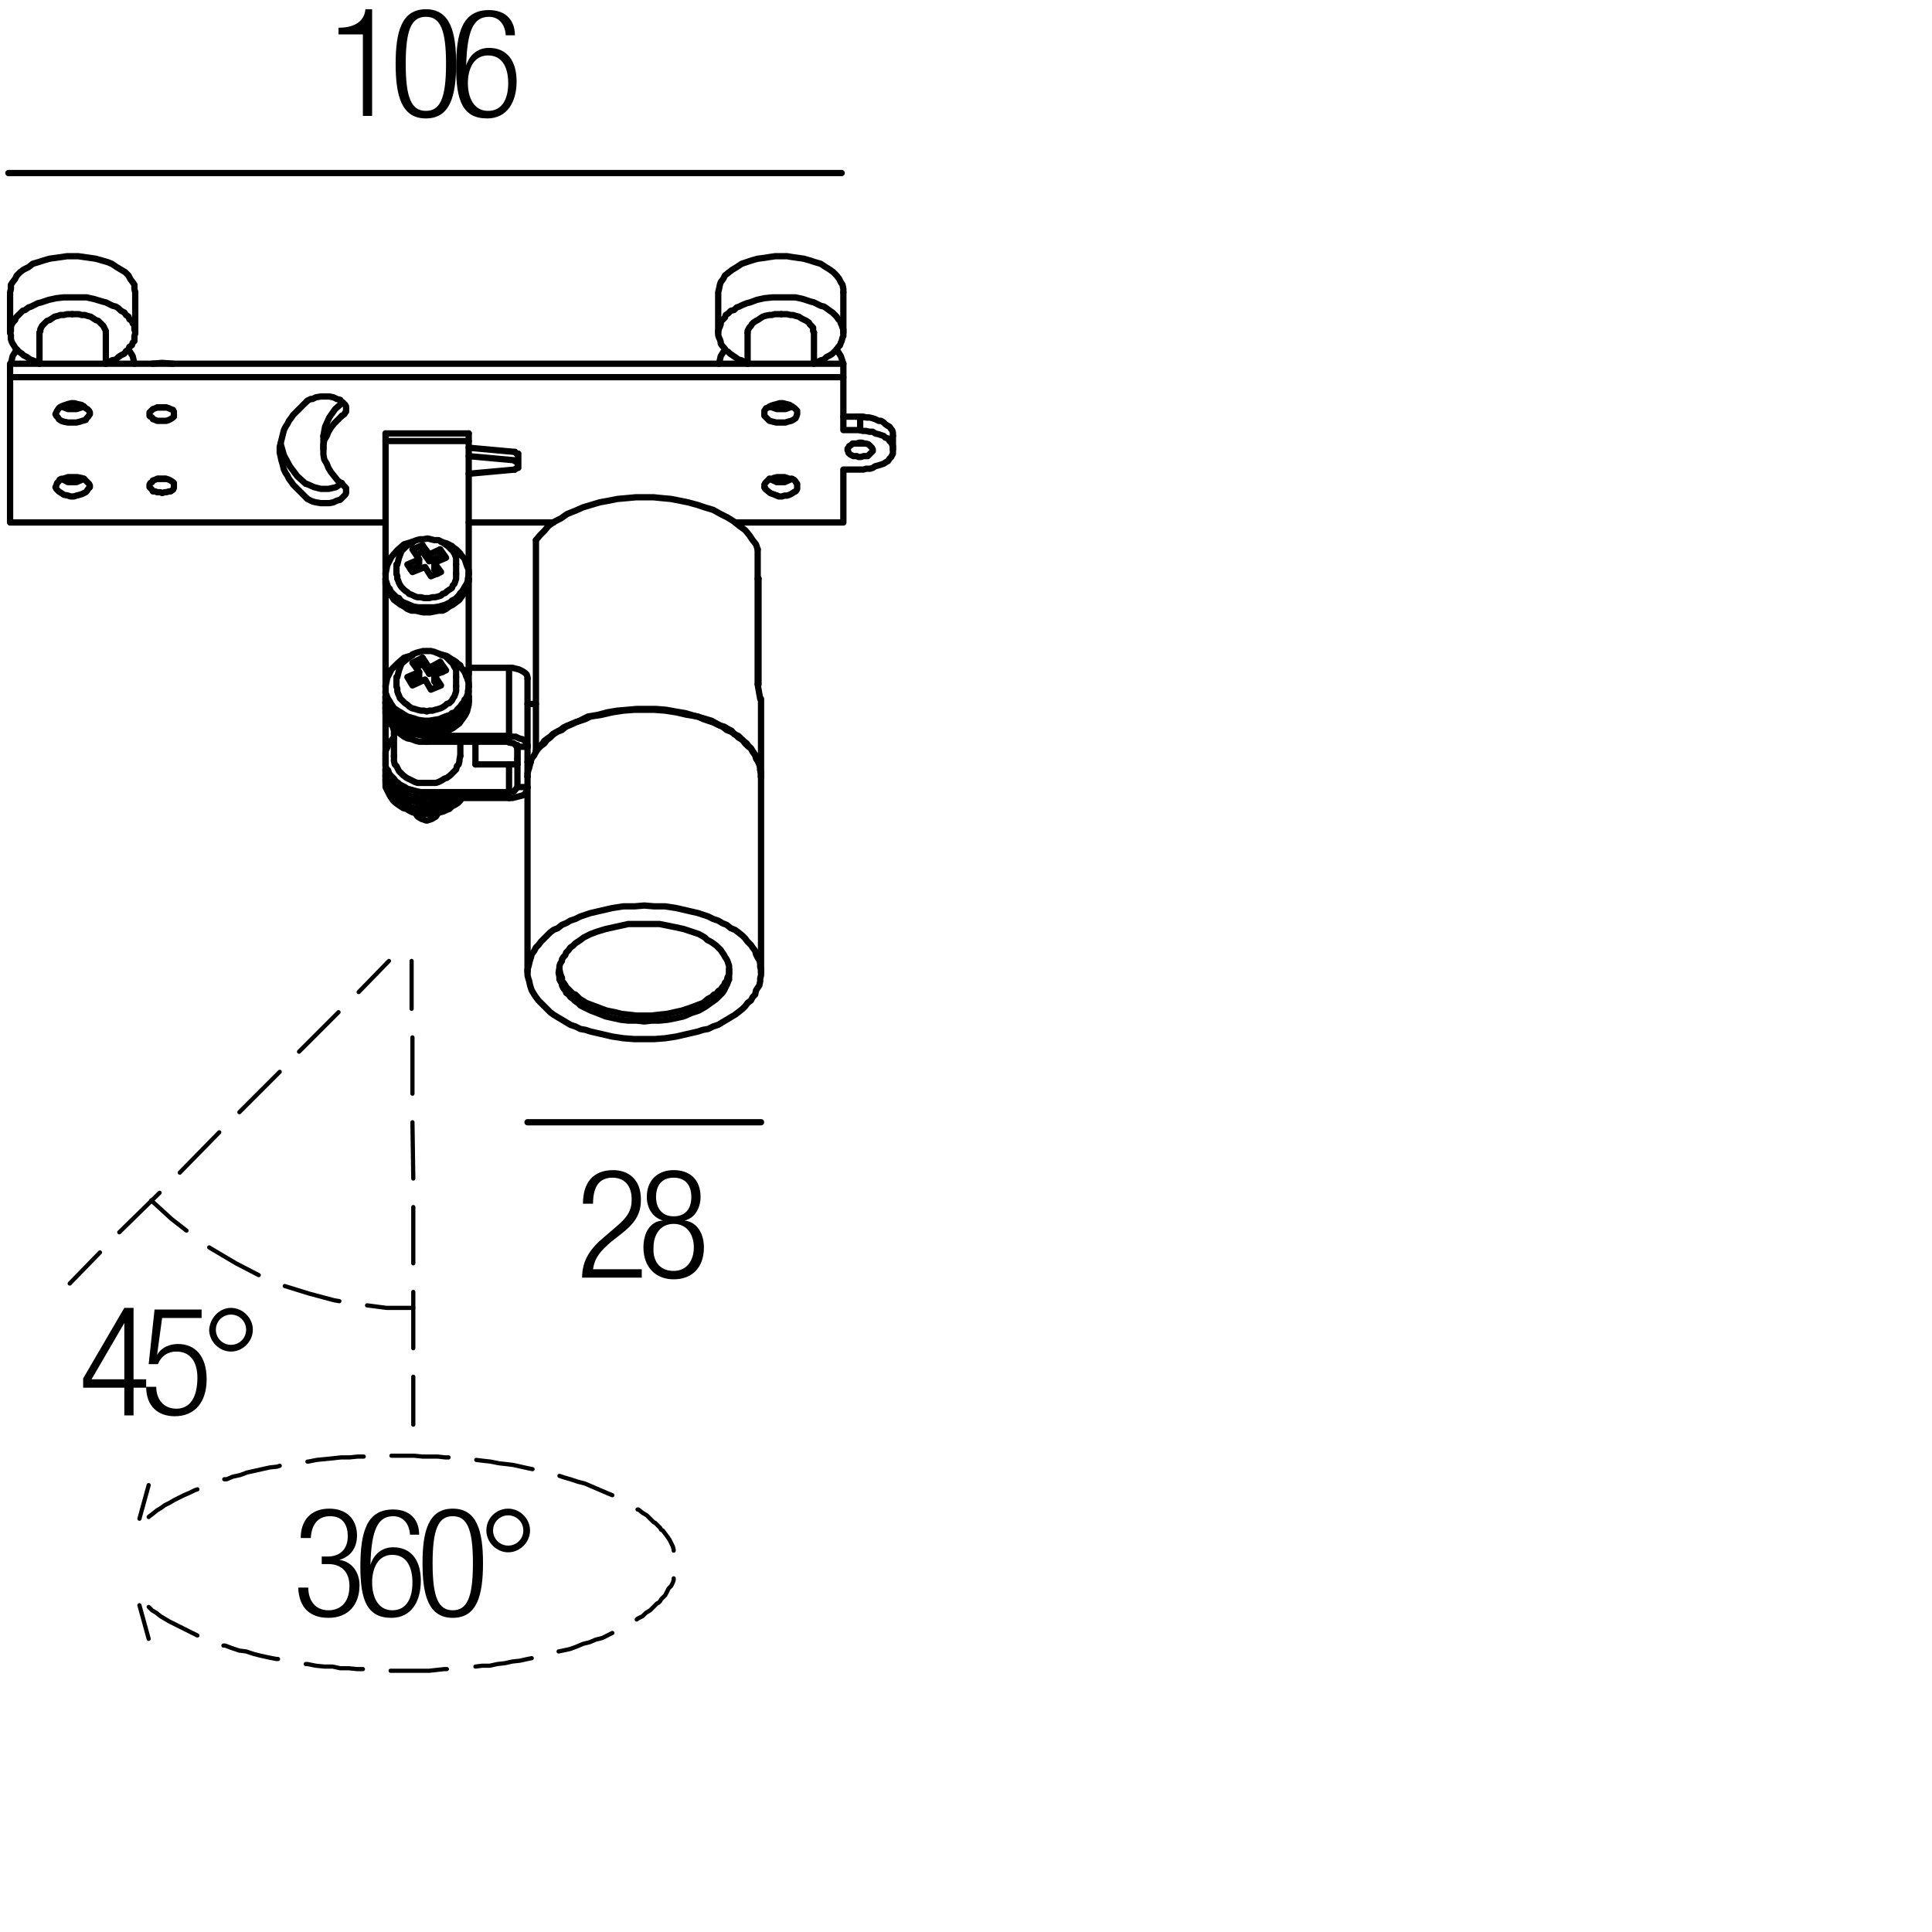 <?xml version="1.0" encoding="utf-8"?>
<!-- Generator: Adobe Illustrator 19.0.0, SVG Export Plug-In . SVG Version: 6.00 Build 0)  -->
<svg version="1.1" id="Livello_1" xmlns="http://www.w3.org/2000/svg" xmlns:xlink="http://www.w3.org/1999/xlink" x="0px" y="0px"
	 viewBox="0 0 230 230" enable-background="new 0 0 230 230" xml:space="preserve">
<g>
	<rect x="39.1" y="1" fill="none" width="25" height="14.7"/>
	<path d="M43.2,4.1h-2.9V3.3c2.1,0,3.1-0.9,3.2-2.2h0.8v12.7h-1.1V4.1z"/>
	<path d="M50.7,1.1c2.9,0,3.6,2.7,3.6,6.5c0,3.8-0.7,6.5-3.6,6.5s-3.6-2.7-3.6-6.5C47.1,3.8,47.8,1.1,50.7,1.1z M50.7,13.2
		c1.7,0,2.4-1.5,2.4-5.6c0-4.1-0.7-5.6-2.4-5.6s-2.4,1.5-2.4,5.6C48.3,11.7,49,13.2,50.7,13.2z"/>
	<path d="M60.2,4.1c-0.1-1.2-0.8-2.1-2-2.1c-1.8,0-2.6,1.6-2.7,5.8l0,0c0.4-1.3,1.4-2.1,2.7-2.1c2.2,0,3.3,1.6,3.3,4
		c0,2.4-1.1,4.4-3.5,4.4c-2.9,0-3.7-2.1-3.7-6.1c0-4.2,0.8-6.8,3.9-6.8c2,0,3.1,1.2,3.1,3H60.2z M58.1,13.2c1.8,0,2.4-1.6,2.4-3.3
		s-0.6-3.3-2.4-3.3c-1.7,0-2.4,1.6-2.4,3.3S56.4,13.2,58.1,13.2z"/>
</g>
<g>
	<rect x="35" y="179.5" fill="none" width="47.3" height="36.7"/>
	<path d="M38.4,185.3H39c1.5,0,2.4-0.9,2.4-2.4c0-1.5-0.7-2.4-2.1-2.4c-1.3,0-2.2,0.8-2.3,2.6h-1.2c0-2.1,1.2-3.5,3.4-3.5
		c2,0,3.3,1.2,3.3,3.2c0,1.4-0.7,2.5-2.1,2.9v0c1.5,0.2,2.4,1.5,2.4,3c0,2.3-1.3,3.9-3.7,3.9c-2.2,0-3.5-1.2-3.6-3.6h1.2
		c0,1.5,0.8,2.7,2.4,2.7c1.3,0,2.5-0.8,2.5-2.9c0-1.7-1-2.6-2.5-2.6h-0.8V185.3z"/>
	<path d="M48.8,182.6c-0.1-1.2-0.8-2.1-2-2.1c-1.8,0-2.6,1.6-2.7,5.8l0,0c0.4-1.3,1.4-2.1,2.7-2.1c2.2,0,3.3,1.6,3.3,4
		c0,2.4-1.1,4.4-3.5,4.4c-2.9,0-3.7-2.1-3.7-6.1c0-4.2,0.8-6.8,3.9-6.8c2,0,3.1,1.2,3.1,3H48.8z M46.7,191.7c1.8,0,2.4-1.6,2.4-3.3
		s-0.6-3.3-2.4-3.3c-1.7,0-2.4,1.6-2.4,3.3S45,191.7,46.7,191.7z"/>
	<path d="M53.9,179.6c2.9,0,3.6,2.7,3.6,6.5c0,3.8-0.7,6.5-3.6,6.5s-3.6-2.7-3.6-6.5C50.3,182.3,51,179.6,53.9,179.6z M53.9,191.7
		c1.7,0,2.4-1.5,2.4-5.6c0-4.1-0.7-5.6-2.4-5.6s-2.4,1.5-2.4,5.6C51.5,190.2,52.2,191.7,53.9,191.7z"/>
	<path d="M60.5,179.6c1.4,0,2.6,1.2,2.6,2.6c0,1.4-1.2,2.6-2.6,2.6c-1.4,0-2.6-1.2-2.6-2.6C57.9,180.7,59.1,179.6,60.5,179.6z
		 M60.5,184c1,0,1.8-0.8,1.8-1.8s-0.8-1.8-1.8-1.8c-1,0-1.8,0.8-1.8,1.8S59.5,184,60.5,184z"/>
</g>
<g>
	<rect x="9.4" y="155.6" fill="none" width="47.3" height="36.7"/>
	<path d="M14.8,165.2H9.9v-1.1l4.9-8.4h1.1v8.5h1.5v1h-1.5v3.3h-1.1V165.2z M14.8,164.2v-6.7h0l-3.9,6.7H14.8z"/>
	<path d="M24,155.9v1h-4.7l-0.6,4.4l0,0c0.5-0.9,1.5-1.3,2.5-1.3c2,0,3.4,1.4,3.4,4.2c0,2.6-1.3,4.4-3.8,4.4c-2,0-3.4-1.2-3.4-3.5
		h1.2c0,1.4,0.8,2.6,2.4,2.6s2.5-1.3,2.5-3.7c0-1.8-0.8-3.1-2.5-3.1c-1,0-1.8,0.5-2.2,1.5h-1.1l0.7-6.5H24z"/>
	<path d="M27.5,155.7c1.4,0,2.6,1.2,2.6,2.6c0,1.4-1.2,2.6-2.6,2.6c-1.4,0-2.6-1.2-2.6-2.6C25,156.9,26.1,155.7,27.5,155.7z
		 M27.5,160.1c1,0,1.8-0.8,1.8-1.8s-0.8-1.8-1.8-1.8c-1,0-1.8,0.8-1.8,1.8S26.5,160.1,27.5,160.1z"/>
</g>
<g>
	
		<line fill="none" stroke="#000000" stroke-width="0.75" stroke-linecap="round" stroke-linejoin="bevel" stroke-miterlimit="10" x1="90.5" y1="83.2" x2="90.2" y2="81.5"/>
	
		<line fill="none" stroke="#000000" stroke-width="0.75" stroke-linecap="round" stroke-linejoin="round" stroke-miterlimit="10" x1="90.6" y1="92.5" x2="90.6" y2="83.2"/>
	
		<polyline fill="none" stroke="#000000" stroke-width="0.75" stroke-linecap="round" stroke-linejoin="round" stroke-miterlimit="10" points="
		45.9,83.6 45.9,83.9 45.9,84.3 46,84.7 46.2,85.1 46.4,85.4 46.7,85.8 46.9,86.1 47.3,86.4 47.7,86.7 48.1,86.9 48.5,87.2 49,87.4 
		49.5,87.4 49.9,87.5 50.4,87.6 50.8,87.6 51.2,87.6 51.7,87.5 52.2,87.4 52.7,87.4 53.1,87.2 53.5,86.9 53.9,86.7 54.3,86.4 
		54.7,86.1 54.9,85.8 55.2,85.4 55.4,85.1 55.6,84.7 55.7,84.3 55.8,83.9 55.8,83.6 	"/>
	
		<polyline fill="none" stroke="#000000" stroke-width="0.75" stroke-linecap="round" stroke-linejoin="round" stroke-miterlimit="10" points="
		45.9,83.6 45.9,82.9 45.9,83.3 45.9,83.7 46,84.1 46.2,84.4 46.4,84.8 46.7,85.2 46.9,85.5 47.3,85.8 47.7,86.1 48.1,86.4 
		48.5,86.5 49,86.7 49.5,86.9 49.9,86.9 50.4,87 50.8,87 51.2,87 51.7,86.9 52.2,86.9 52.7,86.7 53.1,86.5 53.5,86.4 53.9,86.1 
		54.3,85.8 54.7,85.5 54.9,85.2 55.2,84.8 55.4,84.4 55.6,84.1 55.7,83.7 55.8,83.3 55.8,82.9 	"/>
	
		<line fill="none" stroke="#000000" stroke-width="0.75" stroke-linecap="round" stroke-linejoin="round" stroke-miterlimit="10" x1="45.9" y1="83" x2="45.9" y2="83.1"/>
	
		<polyline fill="none" stroke="#000000" stroke-width="0.75" stroke-linecap="round" stroke-linejoin="round" stroke-miterlimit="10" points="
		45.9,83.2 45.9,83.5 45.9,83.8 46.1,84.3 46.3,84.6 46.4,84.9 46.7,85.3 47,85.6 47.4,85.9 47.8,86.2 48.2,86.4 48.6,86.6 49,86.8 
		49.5,86.9 50,86.9 50.4,87 50.8,87 51.2,87 51.7,86.9 52.2,86.9 52.6,86.8 53,86.6 53.4,86.4 53.8,86.2 54.3,85.9 54.6,85.6 
		54.8,85.3 55.2,84.9 55.3,84.6 55.5,84.3 55.7,83.8 55.8,83.5 55.8,83.2 	"/>
	
		<line fill="none" stroke="#000000" stroke-width="0.75" stroke-linecap="round" stroke-linejoin="round" stroke-miterlimit="10" x1="45.9" y1="68.9" x2="45.9" y2="81.7"/>
	
		<polyline fill="none" stroke="#000000" stroke-width="0.75" stroke-linecap="round" stroke-linejoin="round" stroke-miterlimit="10" points="
		45.9,82.9 45.9,82.3 45.9,82.7 45.9,83 46,83.4 46.2,83.7 46.4,84.2 46.7,84.5 46.9,84.8 47.3,85.2 47.7,85.4 48.1,85.7 48.5,85.8 
		49,86 49.5,86.2 49.9,86.3 50.4,86.4 50.8,86.4 51.2,86.4 51.7,86.3 52.2,86.2 52.7,86 53.1,85.8 53.5,85.7 53.9,85.4 54.3,85.2 
		54.7,84.8 54.9,84.5 55.2,84.2 55.4,83.7 55.6,83.4 55.7,83 55.8,82.7 55.8,82.3 55.8,82.9 	"/>
	
		<line fill="none" stroke="#000000" stroke-width="0.75" stroke-linecap="round" stroke-linejoin="round" stroke-miterlimit="10" x1="55.8" y1="81.7" x2="55.8" y2="68.9"/>
	
		<polyline fill="none" stroke="#000000" stroke-width="0.75" stroke-linecap="round" stroke-linejoin="round" stroke-miterlimit="10" points="
		45.9,68.9 45.9,69.2 45.9,69.6 46,70 46.2,70.4 46.4,70.7 46.7,71.1 46.9,71.4 47.3,71.7 47.7,72 48.1,72.2 48.5,72.5 49,72.7 
		49.5,72.7 49.9,72.8 50.4,72.9 50.8,72.9 51.2,72.9 51.7,72.8 52.2,72.7 52.7,72.7 53.1,72.5 53.5,72.2 53.9,72 54.3,71.7 
		54.7,71.4 54.9,71.1 55.2,70.7 55.4,70.4 55.6,70 55.7,69.6 55.8,69.2 55.8,68.9 	"/>
	
		<polyline fill="none" stroke="#000000" stroke-width="0.75" stroke-linecap="round" stroke-linejoin="round" stroke-miterlimit="10" points="
		45.9,68.9 45.9,68.3 45.9,68.8 45.9,69 46,69.3 46.1,69.6 46.2,69.9 46.4,70.1 46.5,70.4 46.7,70.6 46.9,70.8 47.2,71.1 47.5,71.2 
		47.7,71.5 48,71.7 48.5,71.9 49.2,72.2 49.8,72.3 50.5,72.3 51.1,72.3 51.7,72.3 52.3,72.2 53,72 53.6,71.7 53.8,71.5 54.2,71.3 
		54.4,71.1 54.6,70.9 54.8,70.6 55,70.4 55.2,70.1 55.3,69.9 55.5,69.6 55.6,69.4 55.7,69.1 55.7,68.9 55.8,68.4 55.8,67.9 
		55.7,67.6 55.6,67.4 55.5,67.1 55.4,66.8 55.3,66.5 55.1,66.3 54.9,66.1 54.8,65.9 54.5,65.6 54.3,65.4 54,65.2 53.8,65 53.2,64.7 
		52.5,64.5 	"/>
	
		<polyline fill="none" stroke="#000000" stroke-width="0.75" stroke-linecap="round" stroke-linejoin="bevel" stroke-miterlimit="10" points="
		49.1,64.5 48.1,64.8 47.3,65.5 46.6,66.3 46.1,67.3 45.9,68.3 	"/>
	
		<polyline fill="none" stroke="#000000" stroke-width="0.75" stroke-linecap="round" stroke-linejoin="round" stroke-miterlimit="10" points="
		45.9,82.3 45.9,81.7 45.9,82.2 45.9,82.5 46,82.7 46.1,83 46.2,83.2 46.4,83.5 46.5,83.7 46.7,84 46.9,84.3 47.2,84.5 47.5,84.7 
		47.7,84.8 48,85 48.5,85.3 49.2,85.5 49.8,85.7 50.5,85.8 51.1,85.8 51.7,85.7 52.3,85.6 53,85.3 53.6,85.1 53.8,84.9 54.2,84.8 
		54.4,84.5 54.6,84.3 54.8,84.1 55,83.8 55.2,83.6 55.3,83.3 55.5,83.1 55.6,82.8 55.7,82.6 55.7,82.3 55.8,81.8 55.8,81.3 55.7,81 
		55.6,80.7 55.5,80.5 55.4,80.2 55.3,80 55.1,79.7 54.9,79.5 54.8,79.2 54.5,79 54.3,78.8 54,78.6 53.8,78.5 53.2,78.1 52.5,77.9 	
		"/>
	
		<polyline fill="none" stroke="#000000" stroke-width="0.75" stroke-linecap="round" stroke-linejoin="bevel" stroke-miterlimit="10" points="
		49.1,78 48.1,78.3 47.3,79 46.6,79.7 46.1,80.7 45.9,81.7 	"/>
	
		<polyline fill="none" stroke="#000000" stroke-width="0.75" stroke-linecap="round" stroke-linejoin="round" stroke-miterlimit="10" points="
		51.1,66.8 52.4,66.2 52.7,66.5 	"/>
	
		<line fill="none" stroke="#000000" stroke-width="0.75" stroke-linecap="round" stroke-linejoin="round" stroke-miterlimit="10" x1="51.7" y1="67.8" x2="52.1" y2="68.3"/>
	
		<line fill="none" stroke="#000000" stroke-width="0.75" stroke-linecap="round" stroke-linejoin="round" stroke-miterlimit="10" x1="48.9" y1="67.8" x2="49.9" y2="67.4"/>
	
		<polyline fill="none" stroke="#000000" stroke-width="0.75" stroke-linecap="round" stroke-linejoin="round" stroke-miterlimit="10" points="
		49.6,66 50.3,65.7 51.1,66.8 	"/>
	
		<polyline fill="none" stroke="#000000" stroke-width="0.75" stroke-linecap="round" stroke-linejoin="round" stroke-miterlimit="10" points="
		54.3,68.3 54.3,68.6 54.3,68.9 54.2,69.2 54.1,69.5 53.9,69.7 53.8,70 53.5,70.2 53.2,70.4 53,70.6 52.7,70.7 52.5,70.9 52.2,71 
		51.8,71.1 51.5,71.1 51.1,71.2 50.8,71.2 50.5,71.2 50.1,71.1 49.7,71.1 49.4,71 49,70.8 48.7,70.7 48.5,70.5 48.2,70.3 48,70.1 
		47.8,69.9 47.6,69.6 47.5,69.4 47.4,69.1 47.3,68.9 47.3,68.6 47.2,68.3 	"/>
	
		<polygon fill="none" stroke="#000000" stroke-width="0.75" stroke-linecap="round" stroke-linejoin="round" stroke-miterlimit="10" points="
		52.4,65.4 51.1,66 50.3,64.9 49.1,65.4 49.9,66.6 48.5,67.2 49.1,68.1 50.6,67.5 51.3,68.6 52.5,68.1 51.7,67 53.1,66.4 	"/>
	
		<line fill="none" stroke="#000000" stroke-width="0.75" stroke-linecap="round" stroke-linejoin="round" stroke-miterlimit="10" x1="51.1" y1="66" x2="51.1" y2="66.8"/>
	
		<line fill="none" stroke="#000000" stroke-width="0.75" stroke-linecap="round" stroke-linejoin="round" stroke-miterlimit="10" x1="50.3" y1="64.9" x2="50.3" y2="65.7"/>
	
		<line fill="none" stroke="#000000" stroke-width="0.75" stroke-linecap="round" stroke-linejoin="round" stroke-miterlimit="10" x1="49.9" y1="66.6" x2="49.9" y2="67.4"/>
	
		<line fill="none" stroke="#000000" stroke-width="0.75" stroke-linecap="round" stroke-linejoin="round" stroke-miterlimit="10" x1="51.7" y1="67" x2="51.7" y2="67.8"/>
	
		<line fill="none" stroke="#000000" stroke-width="0.75" stroke-linecap="round" stroke-linejoin="round" stroke-miterlimit="10" x1="52.4" y1="65.4" x2="52.4" y2="66.2"/>
	
		<polyline fill="none" stroke="#000000" stroke-width="0.75" stroke-linecap="round" stroke-linejoin="round" stroke-miterlimit="10" points="
		51.1,80.2 52.4,79.5 52.7,80 	"/>
	
		<line fill="none" stroke="#000000" stroke-width="0.75" stroke-linecap="round" stroke-linejoin="round" stroke-miterlimit="10" x1="51.7" y1="81.1" x2="52.1" y2="81.7"/>
	
		<line fill="none" stroke="#000000" stroke-width="0.75" stroke-linecap="round" stroke-linejoin="round" stroke-miterlimit="10" x1="48.9" y1="81.2" x2="49.9" y2="80.7"/>
	
		<polyline fill="none" stroke="#000000" stroke-width="0.75" stroke-linecap="round" stroke-linejoin="round" stroke-miterlimit="10" points="
		49.6,79.5 50.3,79 51.1,80.2 	"/>
	
		<polyline fill="none" stroke="#000000" stroke-width="0.75" stroke-linecap="round" stroke-linejoin="round" stroke-miterlimit="10" points="
		54.3,81.7 54.3,82 54.3,82.3 54.2,82.6 54.1,82.9 53.9,83.2 53.8,83.4 53.5,83.7 53.2,83.8 53,84 52.7,84.2 52.5,84.3 52.2,84.4 
		51.8,84.5 51.5,84.6 51.1,84.6 50.8,84.7 50.5,84.6 50.1,84.6 49.7,84.5 49.4,84.4 49,84.3 48.7,84.1 48.5,83.9 48.2,83.7 48,83.5 
		47.8,83.3 47.6,83.1 47.5,82.8 47.4,82.6 47.3,82.3 47.3,82 47.2,81.7 	"/>
	
		<polygon fill="none" stroke="#000000" stroke-width="0.75" stroke-linecap="round" stroke-linejoin="round" stroke-miterlimit="10" points="
		52.4,78.8 51.1,79.5 50.3,78.3 49.1,78.9 49.9,80 48.5,80.6 49.1,81.6 50.6,80.9 51.3,82.1 52.5,81.6 51.7,80.4 53.1,79.8 	"/>
	
		<line fill="none" stroke="#000000" stroke-width="0.75" stroke-linecap="round" stroke-linejoin="round" stroke-miterlimit="10" x1="51.1" y1="79.5" x2="51.1" y2="80.2"/>
	
		<line fill="none" stroke="#000000" stroke-width="0.75" stroke-linecap="round" stroke-linejoin="round" stroke-miterlimit="10" x1="50.3" y1="78.3" x2="50.3" y2="79"/>
	
		<line fill="none" stroke="#000000" stroke-width="0.75" stroke-linecap="round" stroke-linejoin="round" stroke-miterlimit="10" x1="49.9" y1="80" x2="49.9" y2="80.7"/>
	
		<line fill="none" stroke="#000000" stroke-width="0.75" stroke-linecap="round" stroke-linejoin="round" stroke-miterlimit="10" x1="51.7" y1="80.4" x2="51.7" y2="81.1"/>
	
		<line fill="none" stroke="#000000" stroke-width="0.75" stroke-linecap="round" stroke-linejoin="round" stroke-miterlimit="10" x1="52.4" y1="78.8" x2="52.4" y2="79.5"/>
	
		<polyline fill="none" stroke="#000000" stroke-width="0.75" stroke-linecap="round" stroke-linejoin="round" stroke-miterlimit="10" points="
		50.8,95 50.4,95 49.9,95 49.5,94.8 49,94.8 48.5,94.6 48.1,94.3 47.7,94.1 47.3,93.8 46.9,93.5 46.7,93.2 46.4,92.8 46.2,92.5 
		46,92.1 45.9,91.7 45.9,91.3 45.9,91 45.9,91.6 	"/>
	
		<polyline fill="none" stroke="#000000" stroke-width="0.75" stroke-linecap="round" stroke-linejoin="round" stroke-miterlimit="10" points="
		51.2,95.7 50.7,95.7 50.3,95.6 49.8,95.6 49.3,95.4 48.8,95.3 48.4,95.1 47.9,94.9 47.5,94.6 47.1,94.2 46.8,93.9 46.4,93.6 
		46.3,93.2 46,92.7 45.9,92.4 45.9,92 45.9,91.6 	"/>
	
		<line fill="none" stroke="#000000" stroke-width="0.75" stroke-linecap="round" stroke-linejoin="round" stroke-miterlimit="10" x1="45.9" y1="90.3" x2="45.9" y2="84.3"/>
	
		<polyline fill="none" stroke="#000000" stroke-width="0.75" stroke-linecap="round" stroke-linejoin="bevel" stroke-miterlimit="10" points="
		51.2,95.7 52.3,95.5 53.4,95.1 	"/>
	
		<polyline fill="none" stroke="#000000" stroke-width="0.75" stroke-linecap="round" stroke-linejoin="round" stroke-miterlimit="10" points="
		45.9,91.6 45.9,92.3 45.9,92.6 45.9,92.8 45.9,93.2 46,93.4 46.2,93.7 46.3,94 46.4,94.2 46.7,94.5 46.9,94.8 47.2,95 47.5,95.3 
		47.7,95.5 48,95.7 48.4,95.8 48.7,95.9 49,96.1 49.4,96.2 49.8,96.3 50.1,96.3 50.5,96.3 51.1,96.3 51.5,96.3 51.8,96.3 52.2,96.2 
		52.6,96.1 52.9,95.9 53.2,95.8 53.6,95.7 53.9,95.4 54.2,95.3 54.4,95 	"/>
	
		<line fill="none" stroke="#000000" stroke-width="0.75" stroke-linecap="round" stroke-linejoin="round" stroke-miterlimit="10" x1="45.9" y1="92.3" x2="45.9" y2="92.8"/>
	
		<polyline fill="none" stroke="#000000" stroke-width="0.75" stroke-linecap="round" stroke-linejoin="round" stroke-miterlimit="10" points="
		55,95 54.8,95.3 54.5,95.6 54.2,95.8 53.8,96 53.5,96.3 53.2,96.4 52.8,96.6 52.4,96.7 52.1,96.8 51.7,96.9 51.3,96.9 51,96.9 
		50.6,96.9 50.2,96.9 49.9,96.9 49.5,96.8 49.1,96.7 48.7,96.5 48.4,96.3 48,96.2 47.7,96 47.4,95.8 47,95.5 46.8,95.3 46.6,95 
		46.4,94.7 46.2,94.3 46.1,94.1 45.9,93.7 45.9,93.4 45.9,93.2 45.9,92.8 	"/>
	
		<polyline fill="none" stroke="#000000" stroke-width="0.75" stroke-linecap="round" stroke-linejoin="bevel" stroke-miterlimit="10" points="
		49.4,96.7 49.7,97.2 50.2,97.5 50.8,97.7 51.4,97.5 51.9,97.2 52.2,96.7 	"/>
	
		<polyline fill="none" stroke="#000000" stroke-width="0.75" stroke-linecap="round" stroke-linejoin="round" stroke-miterlimit="10" points="
		46.9,90 46.9,90.4 46.9,90.6 47,91 47.2,91.2 47.4,91.6 47.5,91.8 47.8,92.1 48,92.3 48.4,92.6 48.6,92.7 49,92.9 49.4,93.1 
		49.7,93.2 50.1,93.2 50.5,93.2 50.8,93.2 51.1,93.2 51.5,93.2 51.9,93.2 52.2,93.1 52.6,92.9 52.9,92.7 53.2,92.6 53.6,92.3 
		53.8,92.1 54.1,91.8 54.3,91.6 54.4,91.2 54.6,91 54.7,90.6 54.7,90.4 54.8,90 	"/>
	
		<line fill="none" stroke="#000000" stroke-width="0.75" stroke-linecap="round" stroke-linejoin="round" stroke-miterlimit="10" x1="46.9" y1="90" x2="46.9" y2="86.8"/>
	
		<line fill="none" stroke="#000000" stroke-width="0.75" stroke-linecap="round" stroke-linejoin="bevel" stroke-miterlimit="10" x1="61.6" y1="54.1" x2="61.3" y2="53.8"/>
	
		<line fill="none" stroke="#000000" stroke-width="0.75" stroke-linecap="round" stroke-linejoin="round" stroke-miterlimit="10" x1="61.3" y1="53.8" x2="55.8" y2="53.3"/>
	
		<line fill="none" stroke="#000000" stroke-width="0.75" stroke-linecap="round" stroke-linejoin="round" stroke-miterlimit="10" x1="55.8" y1="56.4" x2="61.3" y2="55.9"/>
	
		<line fill="none" stroke="#000000" stroke-width="0.75" stroke-linecap="round" stroke-linejoin="bevel" stroke-miterlimit="10" x1="61.3" y1="55.9" x2="61.6" y2="55.6"/>
	
		<polyline fill="none" stroke="#000000" stroke-width="0.75" stroke-linecap="round" stroke-linejoin="round" stroke-miterlimit="10" points="
		61.7,55.7 61.7,55 61.7,54 	"/>
	
		<line fill="none" stroke="#000000" stroke-width="0.75" stroke-linecap="round" stroke-linejoin="bevel" stroke-miterlimit="10" x1="61.6" y1="55.1" x2="61.3" y2="54.9"/>
	
		<line fill="none" stroke="#000000" stroke-width="0.75" stroke-linecap="round" stroke-linejoin="round" stroke-miterlimit="10" x1="61.3" y1="54.8" x2="55.8" y2="54.3"/>
	
		<polyline fill="none" stroke="#000000" stroke-width="0.75" stroke-linecap="round" stroke-linejoin="round" stroke-miterlimit="10" points="
		55.8,51.6 55.8,52.5 45.9,52.5 45.9,51.6 	"/>
	
		<line fill="none" stroke="#000000" stroke-width="0.75" stroke-linecap="round" stroke-linejoin="round" stroke-miterlimit="10" x1="45.9" y1="68.3" x2="45.9" y2="52.5"/>
	
		<line fill="none" stroke="#000000" stroke-width="0.75" stroke-linecap="round" stroke-linejoin="round" stroke-miterlimit="10" x1="55.8" y1="52.5" x2="55.8" y2="68.3"/>
	
		<polyline fill="none" stroke="#000000" stroke-width="0.75" stroke-linecap="round" stroke-linejoin="round" stroke-miterlimit="10" points="
		62.8,92.4 62.8,88.9 62.8,80.8 	"/>
	
		<polyline fill="none" stroke="#000000" stroke-width="0.75" stroke-linecap="round" stroke-linejoin="round" stroke-miterlimit="10" points="
		62.8,93.7 61.6,93.7 61.6,88.9 62.8,88.9 	"/>
	
		<line fill="none" stroke="#000000" stroke-width="0.75" stroke-linecap="round" stroke-linejoin="round" stroke-miterlimit="10" x1="60.6" y1="95" x2="50.8" y2="95"/>
	
		<polyline fill="none" stroke="#000000" stroke-width="0.75" stroke-linecap="round" stroke-linejoin="round" stroke-miterlimit="10" points="
		46.9,87.8 46.7,88 46.5,88.3 46.4,88.5 46.2,88.8 46.1,89 45.9,89.4 45.9,89.6 45.9,89.9 45.9,90.4 45.9,90.6 45.9,91 45.9,91.2 
		46,91.5 46.2,91.7 46.3,92 46.4,92.2 46.7,92.5 46.9,92.7 47.1,93 47.4,93.2 47.6,93.4 48,93.6 48.2,93.7 48.5,93.9 48.9,94 
		49.6,94.2 50.1,94.3 50.8,94.3 60.6,94.3 60.6,95 	"/>
	
		<line fill="none" stroke="#000000" stroke-width="0.75" stroke-linecap="round" stroke-linejoin="round" stroke-miterlimit="10" x1="60.6" y1="94.3" x2="60.6" y2="91"/>
	
		<polyline fill="none" stroke="#000000" stroke-width="0.75" stroke-linecap="round" stroke-linejoin="round" stroke-miterlimit="10" points="
		55.8,79.5 60.6,79.5 60.6,87.6 50.8,87.6 	"/>
	
		<polyline fill="none" stroke="#000000" stroke-width="0.75" stroke-linecap="round" stroke-linejoin="round" stroke-miterlimit="10" points="
		50.8,88.3 50.4,88.3 49.9,88.3 49.5,88.2 49,88 48.5,87.9 48.1,87.7 47.7,87.4 47.3,87.1 46.9,86.9 46.7,86.4 46.4,86.1 46.2,85.8 
		46,85.3 45.9,85 45.9,84.6 45.9,84.3 	"/>
	
		<polyline fill="none" stroke="#000000" stroke-width="0.75" stroke-linecap="round" stroke-linejoin="round" stroke-miterlimit="10" points="
		60.6,87.6 60.6,88.3 50.8,88.3 	"/>
	
		<polyline fill="none" stroke="#000000" stroke-width="0.75" stroke-linecap="round" stroke-linejoin="round" stroke-miterlimit="10" points="
		62.8,80.8 62.8,80.6 62.7,80.3 62.6,80.2 62.5,80.1 62.2,79.9 61.8,79.7 61.4,79.6 61,79.5 60.6,79.5 	"/>
	
		<polyline fill="none" stroke="#000000" stroke-width="0.75" stroke-linecap="round" stroke-linejoin="round" stroke-miterlimit="10" points="
		62.8,88.9 62.8,88.7 62.7,88.5 62.6,88.3 62.5,88.2 62.2,88 61.8,87.9 61.4,87.7 61,87.7 60.6,87.6 	"/>
	
		<polyline fill="none" stroke="#000000" stroke-width="0.75" stroke-linecap="round" stroke-linejoin="bevel" stroke-miterlimit="10" points="
		61.6,89 61.2,88.5 60.6,88.4 	"/>
	
		<polyline fill="none" stroke="#000000" stroke-width="0.75" stroke-linecap="round" stroke-linejoin="round" stroke-miterlimit="10" points="
		62.8,93.8 62.7,94 62.7,94.2 62.5,94.5 62.2,94.7 61.8,94.8 61.4,94.9 61,95 60.6,95 	"/>
	
		<polyline fill="none" stroke="#000000" stroke-width="0.75" stroke-linecap="round" stroke-linejoin="bevel" stroke-miterlimit="10" points="
		60.6,94.3 61.2,94.2 61.6,93.7 	"/>
	
		<polyline fill="none" stroke="#000000" stroke-width="0.75" stroke-linecap="round" stroke-linejoin="round" stroke-miterlimit="10" points="
		56.6,91 56.6,90.3 56.6,88.3 	"/>
	
		<line fill="none" stroke="#000000" stroke-width="0.75" stroke-linecap="round" stroke-linejoin="round" stroke-miterlimit="10" x1="61.6" y1="90.3" x2="61.6" y2="88.7"/>
	
		<polyline fill="none" stroke="#000000" stroke-width="0.75" stroke-linecap="round" stroke-linejoin="round" stroke-miterlimit="10" points="
		61.6,91 61.6,90.9 61.6,90.8 61.6,90.6 61.6,90.3 	"/>
	
		<line fill="none" stroke="#000000" stroke-width="0.75" stroke-linecap="round" stroke-linejoin="round" stroke-miterlimit="10" x1="90.3" y1="68.9" x2="90.3" y2="81.5"/>
	
		<polyline fill="none" stroke="#000000" stroke-width="0.75" stroke-linecap="round" stroke-linejoin="round" stroke-miterlimit="10" points="
		63.8,89.5 63.8,89.4 63.8,64.3 	"/>
	
		<line fill="none" stroke="#000000" stroke-width="0.75" stroke-linecap="round" stroke-linejoin="round" stroke-miterlimit="10" x1="90.2" y1="81.4" x2="90.2" y2="65.4"/>
	
		<polyline fill="none" stroke="#000000" stroke-width="0.75" stroke-linecap="round" stroke-linejoin="round" stroke-miterlimit="10" points="
		63.8,64.3 64.3,63.7 64.8,63.2 65.3,62.6 66,62.1 66.8,61.7 67.5,61.2 68.5,60.8 69.4,60.4 70.4,60.1 71.4,59.8 72.5,59.6 
		73.5,59.4 74.6,59.3 75.7,59.2 76.8,59.2 77.8,59.2 78.8,59.3 79.9,59.4 80.9,59.6 81.9,59.8 83,60.1 83.9,60.4 84.9,60.7 
		85.8,61.2 86.6,61.6 87.4,62.1 88,62.6 88.7,63.1 89.2,63.7 89.6,64.3 90,64.8 90.2,65.4 	"/>
	
		<polyline fill="none" stroke="#000000" stroke-width="0.75" stroke-linecap="round" stroke-linejoin="round" stroke-miterlimit="10" points="
		63.8,89.4 64,89.1 64.3,88.8 64.6,88.5 64.8,88.2 65.2,87.9 65.5,87.7 65.8,87.4 66.3,87.1 66.7,86.9 67.1,86.6 67.5,86.4 68,86.2 
		69,85.8 70,85.3 71.2,85.1 72.3,84.8 73.5,84.6 74.7,84.5 75.8,84.4 77,84.4 78.1,84.4 79.3,84.5 80.4,84.7 81.6,84.9 82.6,85.2 
		83.7,85.5 84.7,85.8 85.8,86.4 86.2,86.5 86.7,86.8 87.1,87 87.4,87.4 87.9,87.6 88.2,87.9 88.5,88.2 88.9,88.5 89.1,88.8 
		89.4,89.1 89.6,89.4 89.8,89.7 90,90 90.1,90.4 90.3,90.6 90.4,91 90.5,91.3 90.5,91.6 90.6,92.1 90.6,92.4 	"/>
	
		<line fill="none" stroke="#000000" stroke-width="0.75" stroke-linecap="round" stroke-linejoin="round" stroke-miterlimit="10" x1="90.2" y1="68.9" x2="90.3" y2="68.9"/>
	
		<polyline fill="none" stroke="#000000" stroke-width="0.75" stroke-linecap="round" stroke-linejoin="round" stroke-miterlimit="10" points="
		90.6,92.5 90.6,92.1 90.5,91.7 90.5,91.4 90.4,91 90.2,90.6 90,90.3 89.9,89.9 89.6,89.5 89.4,89.1 89,88.8 88.7,88.5 88.4,88.1 
		87.9,87.8 87.5,87.4 87,87.1 86.5,86.9 86,86.5 85.5,86.3 84.9,86 84.3,85.8 83.7,85.6 83.1,85.3 81.8,85.1 80.5,84.8 79.2,84.6 
		77.9,84.5 76.7,84.5 75.5,84.5 74.2,84.6 72.9,84.8 71.6,85.1 70.3,85.3 69.7,85.6 69.1,85.8 68.5,86 67.9,86.3 67.4,86.5 
		66.9,86.9 66.4,87.1 65.9,87.4 65.5,87.8 65.1,88.1 64.8,88.5 64.4,88.8 64.1,89.1 63.8,89.5 63.6,89.9 63.3,90.3 63.2,90.6 
		63.1,91 63,91.4 62.9,91.7 62.8,92.1 62.8,92.5 	"/>
	
		<polyline fill="none" stroke="#000000" stroke-width="0.75" stroke-linecap="round" stroke-linejoin="round" stroke-miterlimit="10" points="
		66.6,115.4 66.7,115.9 66.8,116.2 66.9,116.4 66.9,116.8 67.1,117 67.3,117.3 67.4,117.5 67.7,117.8 67.9,118 68.2,118.3 
		68.5,118.4 68.8,118.7 69,118.9 69.8,119.4 70.6,119.7 71.4,120 72.2,120.3 73.2,120.5 74,120.7 74.9,120.8 75.8,120.9 76.7,120.9 
		77.6,120.9 78.4,120.8 79.4,120.7 80.3,120.5 81.2,120.3 82.1,120 82.9,119.7 83.7,119.4 84.3,118.9 84.7,118.7 85,118.4 
		85.3,118.3 85.5,118 85.8,117.8 86,117.5 86.2,117.3 86.3,117 86.5,116.8 86.6,116.4 86.7,116.2 86.8,115.9 86.8,115.4 	"/>
	
		<polygon fill="none" stroke="#000000" stroke-width="0.75" stroke-linecap="round" stroke-linejoin="round" stroke-miterlimit="10" points="
		86.8,115.8 86.8,115.2 86.8,115 86.7,114.7 86.6,114.4 86.5,114.2 86.3,113.9 86.2,113.7 86,113.4 85.8,113.1 85.5,112.8 
		85.3,112.6 84.9,112.3 84.6,112.1 84.2,111.9 83.9,111.6 83.2,111.2 82.3,110.9 81.4,110.6 80.5,110.4 79.5,110.2 78.5,110 
		77.6,110 76.7,110 75.8,110 74.8,110 73.9,110.2 73,110.4 72.1,110.6 71.1,110.9 70.3,111.2 69.5,111.6 69.1,111.9 68.8,112.1 
		68.5,112.3 68.2,112.6 67.9,112.8 67.7,113.1 67.4,113.4 67.3,113.7 67.1,113.9 66.9,114.2 66.9,114.4 66.7,114.7 66.6,115 
		66.6,115.2 66.5,115.8 66.6,116.3 66.6,116.6 66.7,116.8 66.9,117.1 66.9,117.3 67.1,117.7 67.3,117.9 67.4,118.2 67.7,118.4 
		67.9,118.7 68.2,118.9 68.5,119.2 68.8,119.4 69.1,119.7 69.5,119.9 70.3,120.3 71.1,120.6 72.1,121 73,121.2 73.9,121.4 
		74.8,121.5 75.8,121.5 76.7,121.6 77.6,121.5 78.5,121.5 79.5,121.4 80.5,121.2 81.4,121 82.3,120.6 83.2,120.3 83.9,119.9 
		84.2,119.7 84.6,119.4 84.9,119.2 85.3,118.9 85.5,118.7 85.8,118.4 86,118.2 86.2,117.9 86.3,117.7 86.5,117.3 86.6,117.1 
		86.7,116.8 86.8,116.6 86.8,116.3 	"/>
	
		<polygon fill="none" stroke="#000000" stroke-width="0.75" stroke-linecap="round" stroke-linejoin="round" stroke-miterlimit="10" points="
		90.6,115.8 90.6,115.4 90.5,115.1 90.5,114.7 90.4,114.3 90.2,114 90,113.6 89.9,113.2 89.6,112.8 89.4,112.5 89,112.1 88.7,111.7 
		88.4,111.4 87.9,111 87.5,110.7 87,110.5 86.5,110.1 86,109.9 85.5,109.6 84.9,109.4 84.3,109.1 83.7,108.9 83.1,108.7 81.8,108.4 
		80.5,108.1 79.2,107.9 77.9,107.9 76.7,107.8 75.5,107.9 74.2,107.9 72.9,108.1 71.6,108.4 70.3,108.7 69.7,108.9 69.1,109.1 
		68.5,109.4 67.9,109.6 67.4,109.9 66.9,110.1 66.4,110.5 65.9,110.7 65.5,111 65.1,111.4 64.8,111.7 64.4,112.1 64.1,112.5 
		63.8,112.8 63.6,113.2 63.3,113.6 63.2,114 63.1,114.3 63,114.7 62.9,115.1 62.8,115.4 62.8,115.8 62.8,116.1 62.9,116.5 63,116.8 
		63.1,117.3 63.2,117.6 63.3,117.9 63.6,118.4 63.8,118.7 64.1,119.1 64.4,119.4 64.8,119.8 65.1,120.1 65.5,120.5 65.9,120.8 
		66.4,121.1 66.9,121.4 67.4,121.7 67.9,122 68.5,122.2 69.1,122.5 69.7,122.6 70.3,122.8 71.6,123.1 72.9,123.4 74.2,123.6 
		75.5,123.7 76.7,123.7 77.9,123.7 79.2,123.6 80.5,123.4 81.8,123.1 83.1,122.8 83.7,122.6 84.3,122.5 84.9,122.2 85.5,122 
		86,121.7 86.5,121.4 87,121.1 87.5,120.8 87.9,120.5 88.4,120.1 88.7,119.8 89,119.4 89.4,119.1 89.6,118.7 89.9,118.4 90,117.9 
		90.2,117.6 90.4,117.3 90.5,116.8 90.5,116.5 90.6,116.1 	"/>
	
		<line fill="none" stroke="#000000" stroke-width="0.75" stroke-linecap="round" stroke-linejoin="round" stroke-miterlimit="10" x1="90.6" y1="115.7" x2="90.6" y2="92.5"/>
	
		<polyline fill="none" stroke="#000000" stroke-width="0.75" stroke-linecap="round" stroke-linejoin="bevel" stroke-miterlimit="10" points="
		86.3,41.6 85.8,42.4 85.6,43.3 	"/>
	
		<polyline fill="none" stroke="#000000" stroke-width="0.75" stroke-linecap="round" stroke-linejoin="bevel" stroke-miterlimit="10" points="
		100.4,43.3 100.1,42.4 99.6,41.6 	"/>
	
		<polyline fill="none" stroke="#000000" stroke-width="0.75" stroke-linecap="round" stroke-linejoin="round" stroke-miterlimit="10" points="
		102.4,51.2 102.7,51.3 103.1,51.3 103.5,51.4 103.9,51.4 104.2,51.6 104.6,51.7 104.9,51.8 105.2,51.9 105.4,52.1 105.7,52.2 
		105.9,52.5 106.1,52.7 106.2,52.9 106.3,53.1 106.3,53.3 106.3,53.5 106.3,53.8 106.3,54 106.2,54.2 106.1,54.4 105.9,54.6 
		105.7,54.9 105.5,55 105.2,55.2 104.9,55.3 104.6,55.4 104.2,55.5 103.9,55.7 103.6,55.8 103.1,55.8 102.8,55.9 102.4,55.9 
		100.4,55.9 100.4,62.2 87.5,62.2 	"/>
	
		<line fill="none" stroke="#000000" stroke-width="0.75" stroke-linecap="round" stroke-linejoin="round" stroke-miterlimit="10" x1="65.9" y1="62.2" x2="55.8" y2="62.2"/>
	
		<polyline fill="none" stroke="#000000" stroke-width="0.75" stroke-linecap="round" stroke-linejoin="round" stroke-miterlimit="10" points="
		45.9,62.2 1.2,62.2 1.2,44.9 100.4,44.9 100.4,51.2 102.4,51.2 	"/>
	
		<polygon fill="none" stroke="#000000" stroke-width="0.75" stroke-linecap="round" stroke-linejoin="round" stroke-miterlimit="10" points="
		91,49.5 91,49.3 91,49.1 91,48.9 91.2,48.6 91.5,48.5 91.8,48.3 92.1,48.2 92.5,48.1 92.8,48 93.2,48 93.6,48.1 94,48.2 94.3,48.4 
		94.6,48.6 94.7,48.7 94.9,48.9 94.9,49.1 94.9,49.3 94.8,49.6 94.7,49.8 94.4,50 94.2,50.1 93.8,50.2 93.5,50.3 93.1,50.3 
		92.7,50.3 92.4,50.3 92,50.2 91.6,50.1 91.4,49.9 91.2,49.7 	"/>
	
		<polygon fill="none" stroke="#000000" stroke-width="0.75" stroke-linecap="round" stroke-linejoin="round" stroke-miterlimit="10" points="
		101,53.8 100.9,53.6 100.9,53.4 101,53.3 101.1,53.1 101.3,53 101.5,52.8 101.7,52.8 102,52.8 102.3,52.7 102.6,52.7 102.9,52.8 
		103.1,52.8 103.4,52.9 103.6,53.1 103.7,53.2 103.8,53.3 103.9,53.5 103.9,53.7 103.8,53.8 103.6,54 103.5,54.1 103.3,54.3 
		103.1,54.3 102.8,54.3 102.5,54.4 102.2,54.4 102,54.3 101.6,54.3 101.4,54.2 101.2,54.1 101,53.9 	"/>
	
		<polygon fill="none" stroke="#000000" stroke-width="0.75" stroke-linecap="round" stroke-linejoin="round" stroke-miterlimit="10" points="
		6.7,58.2 6.6,58 6.7,57.8 6.8,57.5 7,57.3 7.1,57.1 7.5,57 7.8,56.9 8.1,56.8 8.5,56.8 8.9,56.8 9.2,56.8 9.7,56.9 10,57 
		10.2,57.2 10.4,57.4 10.6,57.6 10.7,57.8 10.7,58 10.5,58.2 10.3,58.5 10.2,58.6 9.8,58.8 9.5,58.9 9.1,59 8.8,59.1 8.4,59.1 
		8.1,59 7.6,58.9 7.3,58.7 7,58.5 6.9,58.4 	"/>
	
		<polygon fill="none" stroke="#000000" stroke-width="0.75" stroke-linecap="round" stroke-linejoin="round" stroke-miterlimit="10" points="
		6.7,49.5 6.6,49.3 6.7,49.1 6.8,48.9 7,48.6 7.1,48.5 7.5,48.3 7.8,48.2 8.1,48.1 8.5,48 8.9,48 9.2,48.1 9.7,48.2 10,48.4 
		10.2,48.6 10.4,48.7 10.6,48.9 10.7,49.1 10.7,49.3 10.5,49.6 10.3,49.8 10.2,50 9.8,50.1 9.5,50.2 9.1,50.3 8.8,50.3 8.4,50.3 
		8.1,50.3 7.6,50.2 7.3,50.1 7,49.9 6.9,49.7 	"/>
	
		<polyline fill="none" stroke="#000000" stroke-width="0.75" stroke-linecap="round" stroke-linejoin="round" stroke-miterlimit="10" points="
		36.5,59.3 35.9,58.7 35.2,58 34.9,57.7 34.7,57.4 34.4,57 34.2,56.6 34,56.3 33.8,55.9 33.7,55.5 33.6,55.1 33.5,54.8 33.4,54.3 
		33.3,53.9 33.3,53.6 33.3,53.2 33.4,52.8 33.5,52.4 33.6,52 33.7,51.6 33.8,51.2 34,50.8 34.2,50.5 34.4,50.1 34.7,49.7 34.9,49.4 
		35.2,49.1 35.9,48.4 36.5,47.8 	"/>
	
		<polyline fill="none" stroke="#000000" stroke-width="0.75" stroke-linecap="round" stroke-linejoin="round" stroke-miterlimit="10" points="
		40.7,57.6 41,57.9 41.1,58 41.2,58.1 41.2,58.3 41.2,58.4 41.2,58.5 41.2,58.7 41.1,58.9 41,59 40.9,59.1 40.7,59.3 40.5,59.5 
		40.1,59.6 39.7,59.8 39.2,59.9 38.7,59.9 38.2,59.9 37.6,59.8 37.2,59.7 37,59.6 36.8,59.5 36.6,59.4 36.5,59.3 	"/>
	
		<polyline fill="none" stroke="#000000" stroke-width="0.75" stroke-linecap="round" stroke-linejoin="round" stroke-miterlimit="10" points="
		40.7,57.6 40.2,57.2 39.8,56.7 39.4,56.2 39.1,55.7 38.9,55.2 38.6,54.7 38.5,54.1 38.5,53.6 38.5,53 38.6,52.4 38.9,51.9 
		39.1,51.4 39.4,50.9 39.8,50.4 40.2,50 40.7,49.5 	"/>
	
		<polyline fill="none" stroke="#000000" stroke-width="0.75" stroke-linecap="round" stroke-linejoin="round" stroke-miterlimit="10" points="
		36.5,47.8 36.6,47.7 36.8,47.6 37,47.5 37.2,47.5 37.6,47.3 38.2,47.2 38.7,47.2 39.2,47.2 39.7,47.3 40.1,47.5 40.5,47.6 
		40.7,47.9 40.9,48 41,48.1 41.1,48.2 41.2,48.4 41.2,48.6 41.2,48.7 41.2,48.9 41.2,49 41.1,49.1 41,49.3 40.7,49.5 	"/>
	
		<polyline fill="none" stroke="#000000" stroke-width="0.75" stroke-linecap="round" stroke-linejoin="round" stroke-miterlimit="10" points="
		91,58 91,57.9 91,57.7 91.1,57.5 91.2,57.4 91.4,57.2 91.6,57 91.9,57 92.1,56.9 92.5,56.8 92.7,56.8 93.1,56.8 93.4,56.8 
		93.7,56.9 94,57 94.2,57 94.5,57.1 94.7,57.3 94.8,57.5 94.9,57.6 94.9,57.8 94.9,58 94.9,58.2 94.8,58.4 94.7,58.5 94.5,58.6 
		94.2,58.8 94,58.9 93.7,59 93.4,59 93.1,59.1 92.7,59.1 92.5,59 	"/>
	
		<line fill="none" stroke="#000000" stroke-width="0.75" stroke-linecap="round" stroke-linejoin="bevel" stroke-miterlimit="10" x1="91" y1="58" x2="91.1" y2="58.1"/>
	
		<polyline fill="none" stroke="#000000" stroke-width="0.75" stroke-linecap="round" stroke-linejoin="bevel" stroke-miterlimit="10" points="
		91.1,58.2 91.7,58.7 92.5,59 	"/>
	
		<polygon fill="none" stroke="#000000" stroke-width="0.75" stroke-linecap="round" stroke-linejoin="round" stroke-miterlimit="10" points="
		19.3,57 19.6,57 19.8,57 20.1,57.1 20.3,57.2 20.6,57.4 20.7,57.5 20.7,57.7 20.7,57.8 20.7,58 20.7,58.1 20.6,58.3 20.3,58.5 
		20.1,58.5 19.8,58.6 19.6,58.6 19.3,58.7 19.1,58.6 18.7,58.6 18.5,58.5 18.2,58.5 18.1,58.3 17.9,58.1 17.8,58 17.8,57.8 
		17.8,57.7 17.9,57.5 18.1,57.4 18.2,57.2 18.5,57.1 18.7,57 19.1,57 	"/>
	
		<polyline fill="none" stroke="#000000" stroke-width="0.75" stroke-linecap="round" stroke-linejoin="round" stroke-miterlimit="10" points="
		102.4,51.2 102.4,49.6 102.7,49.6 103.1,49.7 103.5,49.7 103.9,49.8 104.2,49.9 104.6,50.1 104.9,50.1 105.2,50.3 105.4,50.5 
		105.7,50.7 105.9,50.8 106.1,51.1 106.2,51.2 106.3,51.5 106.3,51.7 106.3,51.9 	"/>
	
		<polyline fill="none" stroke="#000000" stroke-width="0.75" stroke-linecap="round" stroke-linejoin="round" stroke-miterlimit="10" points="
		1.2,44.9 1.2,43.3 100.4,43.3 100.4,44.9 	"/>
	
		<line fill="none" stroke="#000000" stroke-width="0.75" stroke-linecap="round" stroke-linejoin="round" stroke-miterlimit="10" x1="100.4" y1="49.6" x2="102.4" y2="49.6"/>
	
		<polyline fill="none" stroke="#000000" stroke-width="0.75" stroke-linecap="round" stroke-linejoin="bevel" stroke-miterlimit="10" points="
		91.6,48.4 92.5,48.7 93.5,48.7 94.3,48.4 	"/>
	
		<line fill="none" stroke="#000000" stroke-width="0.75" stroke-linecap="round" stroke-linejoin="bevel" stroke-miterlimit="10" x1="102" y1="52.8" x2="102.6" y2="52.8"/>
	
		<line fill="none" stroke="#000000" stroke-width="0.75" stroke-linecap="round" stroke-linejoin="round" stroke-miterlimit="10" x1="102.7" y1="52.8" x2="102.8" y2="52.8"/>
	
		<polyline fill="none" stroke="#000000" stroke-width="0.75" stroke-linecap="round" stroke-linejoin="bevel" stroke-miterlimit="10" points="
		7.3,57 8.1,57.4 9.1,57.4 10,57 	"/>
	
		<polyline fill="none" stroke="#000000" stroke-width="0.75" stroke-linecap="round" stroke-linejoin="bevel" stroke-miterlimit="10" points="
		7.3,48.4 8.1,48.7 9.1,48.7 10,48.4 	"/>
	
		<polyline fill="none" stroke="#000000" stroke-width="0.75" stroke-linecap="round" stroke-linejoin="bevel" stroke-miterlimit="10" points="
		33.4,52.8 33.8,54.2 34.5,55.5 35.4,56.7 36.4,57.6 	"/>
	
		<polyline fill="none" stroke="#000000" stroke-width="0.75" stroke-linecap="round" stroke-linejoin="bevel" stroke-miterlimit="10" points="
		36.5,57.6 37.4,58 38.2,58.2 39.1,58.2 40,58 40.7,57.5 	"/>
	
		<polyline fill="none" stroke="#000000" stroke-width="0.75" stroke-linecap="round" stroke-linejoin="bevel" stroke-miterlimit="10" points="
		40.7,48 39.9,48.7 39.2,49.7 38.7,50.8 38.5,51.9 	"/>
	
		<line fill="none" stroke="#000000" stroke-width="0.75" stroke-linecap="round" stroke-linejoin="round" stroke-miterlimit="10" x1="40.7" y1="47.9" x2="40.8" y2="47.9"/>
	
		<polyline fill="none" stroke="#000000" stroke-width="0.75" stroke-linecap="round" stroke-linejoin="bevel" stroke-miterlimit="10" points="
		92.5,57.4 93.4,57.4 94.3,57 	"/>
	
		<line fill="none" stroke="#000000" stroke-width="0.75" stroke-linecap="round" stroke-linejoin="bevel" stroke-miterlimit="10" x1="91.6" y1="57" x2="92.5" y2="57.4"/>
	
		<line fill="none" stroke="#000000" stroke-width="0.75" stroke-linecap="round" stroke-linejoin="round" stroke-miterlimit="10" x1="19.7" y1="57" x2="18.8" y2="57"/>
	
		<polygon fill="none" stroke="#000000" stroke-width="0.75" stroke-linecap="round" stroke-linejoin="round" stroke-miterlimit="10" points="
		19.3,48.5 19.6,48.5 19.8,48.5 20.1,48.6 20.3,48.7 20.6,48.8 20.7,49 20.7,49.1 20.7,49.3 20.7,49.5 20.7,49.6 20.6,49.7 
		20.3,49.9 20.1,50 19.8,50.1 19.6,50.1 19.3,50.1 19.1,50.1 18.7,50.1 18.5,50 18.2,49.9 18.1,49.7 17.9,49.6 17.8,49.5 17.8,49.3 
		17.8,49.1 17.9,49 18.1,48.8 18.2,48.7 18.5,48.6 18.7,48.5 19.1,48.5 	"/>
	
		<line fill="none" stroke="#000000" stroke-width="0.75" stroke-linecap="round" stroke-linejoin="round" stroke-miterlimit="10" x1="19.7" y1="48.5" x2="18.8" y2="48.5"/>
	
		<polyline fill="none" stroke="#000000" stroke-width="0.75" stroke-linecap="round" stroke-linejoin="bevel" stroke-miterlimit="10" points="
		2,41.6 1.5,42.4 1.3,43.3 	"/>
	
		<polyline fill="none" stroke="#000000" stroke-width="0.75" stroke-linecap="round" stroke-linejoin="bevel" stroke-miterlimit="10" points="
		16,43.3 15.8,42.4 15.3,41.6 	"/>
	
		<polyline fill="none" stroke="#000000" stroke-width="0.75" stroke-linecap="round" stroke-linejoin="round" stroke-miterlimit="10" points="
		1.2,39.6 1.3,39.4 1.3,39.1 1.3,38.9 1.4,38.6 1.6,38.3 1.8,38.1 1.9,37.8 2.2,37.5 2.4,37.3 2.7,37 3,36.9 3.4,36.6 3.7,36.5 
		4.1,36.3 4.5,36.1 4.9,36 5.8,35.7 6.7,35.5 7.6,35.4 8.6,35.4 9.4,35.4 10.3,35.4 11.2,35.6 12.2,35.9 12.6,36 13,36.2 13.4,36.4 
		13.8,36.5 14.1,36.7 14.4,37 14.8,37.2 15,37.5 15.3,37.7 15.4,38 15.7,38.2 15.8,38.5 16,38.7 16,39 16,39.2 16.1,39.5 16.1,39.7 
		16,40 16,40.2 16,40.6 15.8,40.8 15.7,41.1 15.4,41.3 15.3,41.6 15,41.8 14.8,42.1 14.4,42.3 14.1,42.5 13.8,42.8 13.3,42.9 
		13,43.1 12.6,43.3 	"/>
	
		<polyline fill="none" stroke="#000000" stroke-width="0.75" stroke-linecap="round" stroke-linejoin="round" stroke-miterlimit="10" points="
		4.7,43.3 4.4,43.1 3.9,42.9 3.6,42.8 3.2,42.5 2.8,42.3 2.6,42.1 2.3,41.9 2.1,41.7 1.8,41.4 1.7,41.2 1.5,40.9 1.4,40.7 1.3,40.4 
		1.3,40.2 1.3,39.9 1.2,39.6 1.2,34.8 1.3,34.4 1.3,33.9 1.5,33.6 1.8,33.2 2,32.8 2.4,32.4 2.8,32.1 3.4,31.8 3.9,31.4 4.6,31.2 
		5.2,31 5.9,30.8 6.6,30.7 7.3,30.6 8,30.5 8.6,30.5 9.3,30.5 10,30.6 10.7,30.7 11.4,30.8 12.1,31 12.8,31.2 13.3,31.4 13.9,31.8 
		14.4,32.1 14.9,32.4 15.3,32.8 15.5,33.2 15.8,33.6 16,33.9 16,34.4 16.1,34.8 	"/>
	
		<polyline fill="none" stroke="#000000" stroke-width="0.75" stroke-linecap="round" stroke-linejoin="round" stroke-miterlimit="10" points="
		85.5,39.6 85.5,39.4 85.6,39.1 85.7,38.9 85.8,38.6 85.8,38.3 86,38.1 86.3,37.8 86.4,37.5 86.7,37.3 87,37 87.4,36.9 87.7,36.6 
		88,36.5 88.4,36.3 88.9,36.1 89.3,36 90.1,35.7 91,35.5 92,35.4 92.9,35.4 93.7,35.4 94.7,35.4 95.6,35.6 96.5,35.9 96.9,36 
		97.3,36.2 97.7,36.4 98.1,36.5 98.4,36.7 98.8,37 99.1,37.2 99.4,37.5 99.6,37.7 99.8,38 100,38.2 100.1,38.5 100.2,38.7 100.3,39 
		100.4,39.2 100.4,39.5 100.4,39.7 100.4,40 100.3,40.2 100.2,40.6 100.1,40.8 100,41.1 99.8,41.3 99.6,41.6 99.4,41.8 99.1,42.1 
		98.8,42.3 98.4,42.5 98.1,42.8 97.7,42.9 97.3,43.1 96.9,43.3 	"/>
	
		<polyline fill="none" stroke="#000000" stroke-width="0.75" stroke-linecap="round" stroke-linejoin="round" stroke-miterlimit="10" points="
		89,43.3 88.6,43.1 88.3,42.9 87.9,42.8 87.5,42.5 87.2,42.3 86.9,42.1 86.7,41.9 86.4,41.7 86.2,41.4 86,41.2 85.8,40.9 85.8,40.7 
		85.7,40.4 85.6,40.2 85.5,39.9 85.5,39.6 85.5,34.8 85.6,34.4 85.7,33.9 85.8,33.6 86.1,33.2 86.3,32.8 86.8,32.4 87.2,32.1 
		87.7,31.8 88.3,31.4 88.9,31.2 89.5,31 90.2,30.8 91,30.7 91.6,30.6 92.3,30.5 93,30.5 93.7,30.5 94.3,30.6 95,30.7 95.7,30.8 
		96.4,31 97,31.2 97.7,31.4 98.3,31.8 98.8,32.1 99.2,32.4 99.6,32.8 99.9,33.2 100.1,33.6 100.3,33.9 100.4,34.4 100.4,34.8 	"/>
	
		<polyline fill="none" stroke="#000000" stroke-width="0.75" stroke-linecap="round" stroke-linejoin="round" stroke-miterlimit="10" points="
		93,37.4 93.7,37.4 94.1,37.5 94.4,37.5 94.7,37.6 95.1,37.7 95.4,37.9 95.8,38.1 96,38.2 96.3,38.4 96.4,38.6 96.6,38.8 96.8,39 
		96.8,39.2 96.8,39.4 96.9,39.6 	"/>
	
		<polyline fill="none" stroke="#000000" stroke-width="0.75" stroke-linecap="round" stroke-linejoin="round" stroke-miterlimit="10" points="
		89,39.6 89,39.4 89.1,39.2 89.2,39 89.4,38.8 89.5,38.6 89.7,38.4 90,38.2 90.2,38.1 90.5,37.9 90.8,37.7 91.1,37.6 91.6,37.5 
		91.9,37.5 92.2,37.4 93,37.4 	"/>
	
		<polyline fill="none" stroke="#000000" stroke-width="0.75" stroke-linecap="round" stroke-linejoin="round" stroke-miterlimit="10" points="
		8.6,37.4 9.4,37.4 9.7,37.5 10.1,37.5 10.4,37.6 10.8,37.7 11.1,37.9 11.4,38.1 11.7,38.2 11.9,38.4 12.1,38.6 12.3,38.8 12.4,39 
		12.5,39.2 12.6,39.4 12.6,39.6 	"/>
	
		<polyline fill="none" stroke="#000000" stroke-width="0.75" stroke-linecap="round" stroke-linejoin="round" stroke-miterlimit="10" points="
		4.7,39.6 4.8,39.4 4.8,39.2 4.9,39 5,38.8 5.2,38.6 5.4,38.4 5.6,38.2 5.9,38.1 6.2,37.9 6.5,37.7 6.9,37.6 7.2,37.5 7.6,37.5 
		8,37.4 8.6,37.4 	"/>
	
		<line fill="none" stroke="#000000" stroke-width="0.75" stroke-linecap="round" stroke-linejoin="bevel" stroke-miterlimit="10" x1="103.3" y1="49.7" x2="102.4" y2="49.6"/>
	
		<line fill="none" stroke="#000000" stroke-width="0.75" stroke-linecap="round" stroke-linejoin="bevel" stroke-miterlimit="10" x1="102.4" y1="49.6" x2="101.9" y2="49.6"/>
	
		<polyline fill="none" stroke="#000000" stroke-width="0.75" stroke-linecap="round" stroke-linejoin="bevel" stroke-miterlimit="10" points="
		20.6,43.3 19.3,43.2 18.1,43.3 	"/>
	<rect x="102.8" y="52.7" width="0.1" height="0.1"/>
	
		<line fill="none" stroke="#000000" stroke-width="0.75" stroke-linecap="round" stroke-linejoin="round" stroke-miterlimit="10" x1="102.7" y1="52.8" x2="102.6" y2="52.8"/>
	
		<line fill="none" stroke="#000000" stroke-width="0.75" stroke-linecap="round" stroke-linejoin="round" stroke-miterlimit="10" x1="55.8" y1="83.6" x2="55.8" y2="83"/>
	
		<line fill="none" stroke="#000000" stroke-width="0.75" stroke-linecap="round" stroke-linejoin="round" stroke-miterlimit="10" x1="55.8" y1="80.2" x2="55.8" y2="79.5"/>
	
		<line fill="none" stroke="#000000" stroke-width="0.75" stroke-linecap="round" stroke-linejoin="round" stroke-miterlimit="10" x1="55.8" y1="68.9" x2="55.8" y2="68.3"/>
	
		<line fill="none" stroke="#000000" stroke-width="0.75" stroke-linecap="round" stroke-linejoin="round" stroke-miterlimit="10" x1="55.8" y1="82.3" x2="55.8" y2="81.7"/>
	
		<polyline fill="none" stroke="#000000" stroke-width="0.75" stroke-linecap="round" stroke-linejoin="round" stroke-miterlimit="10" points="
		49.1,64.5 49.6,64.3 50,64.2 50.4,64.2 50.9,64.1 51.3,64.2 51.7,64.3 52.2,64.3 52.6,64.5 53,64.8 53.3,65 53.6,65.3 53.9,65.6 
		54.1,65.9 54.3,66.4 54.3,66.7 54.3,67.2 	"/>
	
		<polyline fill="none" stroke="#000000" stroke-width="0.75" stroke-linecap="round" stroke-linejoin="bevel" stroke-miterlimit="10" points="
		49.1,64.6 48.4,65 47.8,65.6 47.5,66.4 47.3,67.2 	"/>
	
		<line fill="none" stroke="#000000" stroke-width="0.75" stroke-linecap="round" stroke-linejoin="round" stroke-miterlimit="10" x1="54.3" y1="67.2" x2="54.3" y2="68.3"/>
	
		<line fill="none" stroke="#000000" stroke-width="0.75" stroke-linecap="round" stroke-linejoin="round" stroke-miterlimit="10" x1="47.2" y1="68.3" x2="47.2" y2="67.2"/>
	
		<polyline fill="none" stroke="#000000" stroke-width="0.75" stroke-linecap="round" stroke-linejoin="round" stroke-miterlimit="10" points="
		49.1,77.9 49.6,77.7 50,77.6 50.4,77.5 50.9,77.5 51.3,77.5 51.7,77.6 52.2,77.8 52.6,78 53,78.1 53.3,78.4 53.6,78.7 53.9,79 
		54.1,79.4 54.3,79.7 54.3,80.1 54.3,80.6 	"/>
	
		<polyline fill="none" stroke="#000000" stroke-width="0.75" stroke-linecap="round" stroke-linejoin="bevel" stroke-miterlimit="10" points="
		49.1,78 48.4,78.5 47.8,79 47.5,79.8 47.3,80.6 	"/>
	
		<line fill="none" stroke="#000000" stroke-width="0.75" stroke-linecap="round" stroke-linejoin="round" stroke-miterlimit="10" x1="54.3" y1="80.6" x2="54.3" y2="81.7"/>
	
		<line fill="none" stroke="#000000" stroke-width="0.75" stroke-linecap="round" stroke-linejoin="round" stroke-miterlimit="10" x1="47.2" y1="81.7" x2="47.2" y2="80.6"/>
	
		<line fill="none" stroke="#000000" stroke-width="0.75" stroke-linecap="round" stroke-linejoin="round" stroke-miterlimit="10" x1="54.8" y1="90" x2="54.8" y2="88.3"/>
	
		<line fill="none" stroke="#000000" stroke-width="0.75" stroke-linecap="round" stroke-linejoin="round" stroke-miterlimit="10" x1="45.9" y1="51.6" x2="55.8" y2="51.6"/>
	
		<line fill="none" stroke="#000000" stroke-width="0.75" stroke-linecap="round" stroke-linejoin="round" stroke-miterlimit="10" x1="63.2" y1="90.7" x2="62.8" y2="90.7"/>
	
		<line fill="none" stroke="#000000" stroke-width="0.75" stroke-linecap="round" stroke-linejoin="round" stroke-miterlimit="10" x1="62.8" y1="83.8" x2="63.8" y2="83.8"/>
	
		<line fill="none" stroke="#000000" stroke-width="0.75" stroke-linecap="round" stroke-linejoin="round" stroke-miterlimit="10" x1="45.9" y1="91" x2="45.9" y2="90.3"/>
	
		<line fill="none" stroke="#000000" stroke-width="0.75" stroke-linecap="round" stroke-linejoin="round" stroke-miterlimit="10" x1="45.9" y1="83.6" x2="45.9" y2="84.3"/>
	
		<line fill="none" stroke="#000000" stroke-width="0.75" stroke-linecap="round" stroke-linejoin="round" stroke-miterlimit="10" x1="61.6" y1="91" x2="56.6" y2="91"/>
	
		<line fill="none" stroke="#000000" stroke-width="0.75" stroke-linecap="round" stroke-linejoin="round" stroke-miterlimit="10" x1="62.8" y1="115.7" x2="62.8" y2="92.5"/>
	
		<line fill="none" stroke="#000000" stroke-width="0.75" stroke-linecap="round" stroke-linejoin="round" stroke-miterlimit="10" x1="106.3" y1="51.9" x2="106.3" y2="53.5"/>
	
		<line fill="none" stroke="#000000" stroke-width="0.75" stroke-linecap="round" stroke-linejoin="round" stroke-miterlimit="10" x1="38.5" y1="53.5" x2="38.5" y2="51.9"/>
	
		<line fill="none" stroke="#000000" stroke-width="0.75" stroke-linecap="round" stroke-linejoin="round" stroke-miterlimit="10" x1="16.1" y1="39.6" x2="16.1" y2="34.8"/>
	
		<line fill="none" stroke="#000000" stroke-width="0.75" stroke-linecap="round" stroke-linejoin="round" stroke-miterlimit="10" x1="100.4" y1="39.6" x2="100.4" y2="34.8"/>
	
		<line fill="none" stroke="#000000" stroke-width="0.75" stroke-linecap="round" stroke-linejoin="round" stroke-miterlimit="10" x1="96.9" y1="43.3" x2="96.9" y2="39.6"/>
	
		<line fill="none" stroke="#000000" stroke-width="0.75" stroke-linecap="round" stroke-linejoin="round" stroke-miterlimit="10" x1="89" y1="43.3" x2="89" y2="39.6"/>
	
		<line fill="none" stroke="#000000" stroke-width="0.75" stroke-linecap="round" stroke-linejoin="round" stroke-miterlimit="10" x1="12.6" y1="43.3" x2="12.6" y2="39.6"/>
	
		<line fill="none" stroke="#000000" stroke-width="0.75" stroke-linecap="round" stroke-linejoin="round" stroke-miterlimit="10" x1="4.7" y1="43.3" x2="4.7" y2="39.6"/>
	
		<line fill="none" stroke="#000000" stroke-width="0.75" stroke-linecap="round" stroke-linejoin="round" stroke-miterlimit="10" x1="1" y1="20.6" x2="100.2" y2="20.6"/>
	
		<line fill="none" stroke="#000000" stroke-width="0.75" stroke-linecap="round" stroke-linejoin="round" stroke-miterlimit="10" x1="62.8" y1="133.6" x2="90.6" y2="133.6"/>
</g>
<g>
	
		<line fill="none" stroke="#000000" stroke-width="0.5" stroke-linecap="round" stroke-linejoin="round" stroke-miterlimit="10" x1="49" y1="114.4" x2="49" y2="120.1"/>
	
		<line fill="none" stroke="#000000" stroke-width="0.5" stroke-linecap="round" stroke-linejoin="round" stroke-miterlimit="10" x1="49.1" y1="123.5" x2="49.1" y2="130.2"/>
	
		<line fill="none" stroke="#000000" stroke-width="0.5" stroke-linecap="round" stroke-linejoin="round" stroke-miterlimit="10" x1="49.1" y1="133.6" x2="49.2" y2="140.3"/>
	
		<line fill="none" stroke="#000000" stroke-width="0.5" stroke-linecap="round" stroke-linejoin="round" stroke-miterlimit="10" x1="49.2" y1="143.7" x2="49.2" y2="150.4"/>
	
		<line fill="none" stroke="#000000" stroke-width="0.5" stroke-linecap="round" stroke-linejoin="round" stroke-miterlimit="10" x1="49.2" y1="153.8" x2="49.2" y2="160.5"/>
	
		<line fill="none" stroke="#000000" stroke-width="0.5" stroke-linecap="round" stroke-linejoin="round" stroke-miterlimit="10" x1="49.2" y1="163.9" x2="49.2" y2="169.6"/>
	
		<line fill="none" stroke="#000000" stroke-width="0.5" stroke-linecap="round" stroke-linejoin="round" stroke-miterlimit="10" x1="46.3" y1="114.4" x2="42.7" y2="118.1"/>
	
		<line fill="none" stroke="#000000" stroke-width="0.5" stroke-linecap="round" stroke-linejoin="round" stroke-miterlimit="10" x1="40.3" y1="120.5" x2="35.6" y2="125.2"/>
	
		<line fill="none" stroke="#000000" stroke-width="0.5" stroke-linecap="round" stroke-linejoin="round" stroke-miterlimit="10" x1="33.3" y1="127.6" x2="28.5" y2="132.4"/>
	
		<line fill="none" stroke="#000000" stroke-width="0.5" stroke-linecap="round" stroke-linejoin="round" stroke-miterlimit="10" x1="26.1" y1="134.8" x2="21.4" y2="139.6"/>
	
		<line fill="none" stroke="#000000" stroke-width="0.5" stroke-linecap="round" stroke-linejoin="round" stroke-miterlimit="10" x1="19" y1="142" x2="14.2" y2="146.7"/>
	
		<line fill="none" stroke="#000000" stroke-width="0.5" stroke-linecap="round" stroke-linejoin="round" stroke-miterlimit="10" x1="11.9" y1="149.1" x2="8.3" y2="152.8"/>
	
		<polyline fill="none" stroke="#000000" stroke-width="0.5" stroke-linecap="round" stroke-linejoin="round" stroke-miterlimit="10" points="
		18,142.9 20.4,145.1 22.2,146.5 	"/>
	
		<polyline fill="none" stroke="#000000" stroke-width="0.5" stroke-linecap="round" stroke-linejoin="round" stroke-miterlimit="10" points="
		24.9,148.5 25.4,148.8 28.1,150.4 30.8,151.8 	"/>
	
		<polyline fill="none" stroke="#000000" stroke-width="0.5" stroke-linecap="round" stroke-linejoin="round" stroke-miterlimit="10" points="
		33.9,153.1 36.8,154 39.8,154.8 40.4,154.9 	"/>
	
		<polyline fill="none" stroke="#000000" stroke-width="0.5" stroke-linecap="round" stroke-linejoin="round" stroke-miterlimit="10" points="
		43.7,155.4 46,155.7 49.2,155.7 	"/>
	
		<line fill="none" stroke="#000000" stroke-width="0.5" stroke-linecap="round" stroke-linejoin="round" stroke-miterlimit="10" x1="17.7" y1="195.1" x2="16.6" y2="191.1"/>
	
		<polyline fill="none" stroke="#000000" stroke-width="0.5" stroke-linecap="round" stroke-linejoin="round" stroke-miterlimit="10" points="
		17.7,191.3 17.8,191.4 18.1,191.7 18.6,192 19.1,192.4 19.6,192.7 20.1,193 20.7,193.3 21.3,193.6 21.9,193.9 22.5,194.2 
		23.1,194.5 23.5,194.7 	"/>
	
		<polyline fill="none" stroke="#000000" stroke-width="0.5" stroke-linecap="round" stroke-linejoin="round" stroke-miterlimit="10" points="
		26.6,195.9 26.8,195.9 27.6,196.2 28.5,196.5 29.3,196.6 30.2,196.9 31,197.1 31.9,197.3 32.9,197.5 33.1,197.5 	"/>
	
		<polyline fill="none" stroke="#000000" stroke-width="0.5" stroke-linecap="round" stroke-linejoin="round" stroke-miterlimit="10" points="
		36.4,198.1 36.6,198.1 37.6,198.3 38.6,198.4 39.6,198.4 40.5,198.6 41.5,198.6 42.5,198.7 43.2,198.7 	"/>
	
		<polyline fill="none" stroke="#000000" stroke-width="0.5" stroke-linecap="round" stroke-linejoin="round" stroke-miterlimit="10" points="
		46.5,198.9 47.3,198.9 48.3,198.9 49.2,198.9 50.1,198.9 51.1,198.9 52,198.8 52.9,198.7 53.2,198.7 	"/>
	
		<polyline fill="none" stroke="#000000" stroke-width="0.5" stroke-linecap="round" stroke-linejoin="round" stroke-miterlimit="10" points="
		56.6,198.4 57.4,198.3 58.3,198.3 59.2,198.1 60.1,198 61,197.8 61.9,197.7 62.8,197.5 63.3,197.4 	"/>
	
		<polyline fill="none" stroke="#000000" stroke-width="0.5" stroke-linecap="round" stroke-linejoin="round" stroke-miterlimit="10" points="
		66.5,196.6 67,196.5 67.9,196.3 68.7,196 69.4,195.7 70.2,195.5 70.9,195.2 71.7,195 72.3,194.7 72.9,194.4 	"/>
	
		<polyline fill="none" stroke="#000000" stroke-width="0.5" stroke-linecap="round" stroke-linejoin="round" stroke-miterlimit="10" points="
		75.8,192.8 75.9,192.7 76.5,192.4 76.9,192 77.4,191.7 77.8,191.3 78,191.1 78.2,190.9 78.4,190.8 78.6,190.6 78.7,190.4 
		78.9,190.2 79.2,189.9 79.4,189.5 79.6,189.1 79.9,188.8 80.1,188.4 80.2,188.1 80.2,187.9 	"/>
	
		<polyline fill="none" stroke="#000000" stroke-width="0.5" stroke-linecap="round" stroke-linejoin="round" stroke-miterlimit="10" points="
		80.2,184.6 80.2,184.5 80.1,184.1 79.9,183.7 79.7,183.3 79.5,183 79.2,182.6 78.9,182.2 78.7,182.1 78.6,181.9 78.4,181.7 
		78.2,181.5 78,181.3 77.8,181.2 77.4,180.8 77,180.4 76.5,180.1 76,179.7 75.9,179.7 	"/>
	
		<polyline fill="none" stroke="#000000" stroke-width="0.5" stroke-linecap="round" stroke-linejoin="round" stroke-miterlimit="10" points="
		72.9,178 72.4,177.8 71.7,177.5 71,177.2 70.3,176.9 69.6,176.6 68.8,176.4 67.9,176.1 67.2,175.9 66.6,175.7 	"/>
	
		<polyline fill="none" stroke="#000000" stroke-width="0.5" stroke-linecap="round" stroke-linejoin="round" stroke-miterlimit="10" points="
		63.4,174.9 62.9,174.8 62,174.6 61.1,174.4 60.3,174.3 59.4,174.2 58.4,174 57.5,173.9 56.7,173.8 	"/>
	
		<polyline fill="none" stroke="#000000" stroke-width="0.5" stroke-linecap="round" stroke-linejoin="round" stroke-miterlimit="10" points="
		53.4,173.5 53,173.5 52.1,173.4 51.2,173.4 50.3,173.4 49.3,173.3 48.4,173.3 47.4,173.3 46.6,173.3 	"/>
	
		<polyline fill="none" stroke="#000000" stroke-width="0.5" stroke-linecap="round" stroke-linejoin="round" stroke-miterlimit="10" points="
		43.3,173.4 42.6,173.4 41.6,173.5 40.6,173.5 39.7,173.6 38.7,173.7 37.7,173.8 36.7,174 36.6,174 	"/>
	
		<polyline fill="none" stroke="#000000" stroke-width="0.5" stroke-linecap="round" stroke-linejoin="round" stroke-miterlimit="10" points="
		33.3,174.5 33,174.6 32.1,174.7 31.2,174.9 30.3,175.1 29.4,175.3 28.6,175.6 27.7,175.8 27,176.1 26.7,176.1 	"/>
	
		<polyline fill="none" stroke="#000000" stroke-width="0.5" stroke-linecap="round" stroke-linejoin="round" stroke-miterlimit="10" points="
		23.5,177.3 23.2,177.4 22.6,177.7 21.9,178 21.3,178.3 20.7,178.6 20.2,178.9 19.6,179.2 19.2,179.5 18.7,179.8 18.2,180.2 
		17.8,180.5 17.7,180.6 	"/>
	
		<line fill="none" stroke="#000000" stroke-width="0.5" stroke-linecap="round" stroke-linejoin="round" stroke-miterlimit="10" x1="16.6" y1="180.8" x2="17.7" y2="176.8"/>
</g>
<g>
	<rect x="68.5" y="139.2" fill="none" width="47.3" height="36.7"/>
	<path d="M69.4,143.3c0-2.5,1.2-4,3.6-4c1.7,0,3.3,1,3.3,3.5c0,1.5-0.5,2.6-2.1,3.9l-1.4,1.1c-1.3,1.1-2,1.9-2.2,3.3h5.8v1h-7.1
		c0-2.1,1-3.5,2.7-4.9l1.4-1.2c1.3-1.1,1.8-1.9,1.8-3.2c0-1.7-0.9-2.6-2.3-2.6c-1.5,0-2.3,1-2.3,3.1H69.4z"/>
	<path d="M78.9,145.3L78.9,145.3c-1.3-0.4-1.9-1.6-1.9-2.8c0-2.1,1.4-3.2,3.2-3.2c1.9,0,3.2,1.1,3.2,3.2c0,1.2-0.6,2.5-1.9,2.8v0
		c1.6,0.2,2.3,1.7,2.3,3.2c0,2.4-1.4,3.8-3.6,3.8c-2.1,0-3.6-1.4-3.6-3.8C76.6,146.9,77.3,145.4,78.9,145.3z M80.2,151.3
		c1.6,0,2.4-1.3,2.4-2.8c0-1.5-0.8-2.8-2.4-2.8s-2.4,1.3-2.4,2.8C77.7,150.1,78.5,151.3,80.2,151.3z M80.2,144.8
		c1.4,0,2.1-0.9,2.1-2.3c0-1.4-0.7-2.3-2.1-2.3c-1.4,0-2.1,0.9-2.1,2.3C78.1,143.8,78.8,144.8,80.2,144.8z"/>
</g>
<g>
</g>
<g>
</g>
<g>
</g>
<g>
</g>
<g>
</g>
<g>
</g>
</svg>
